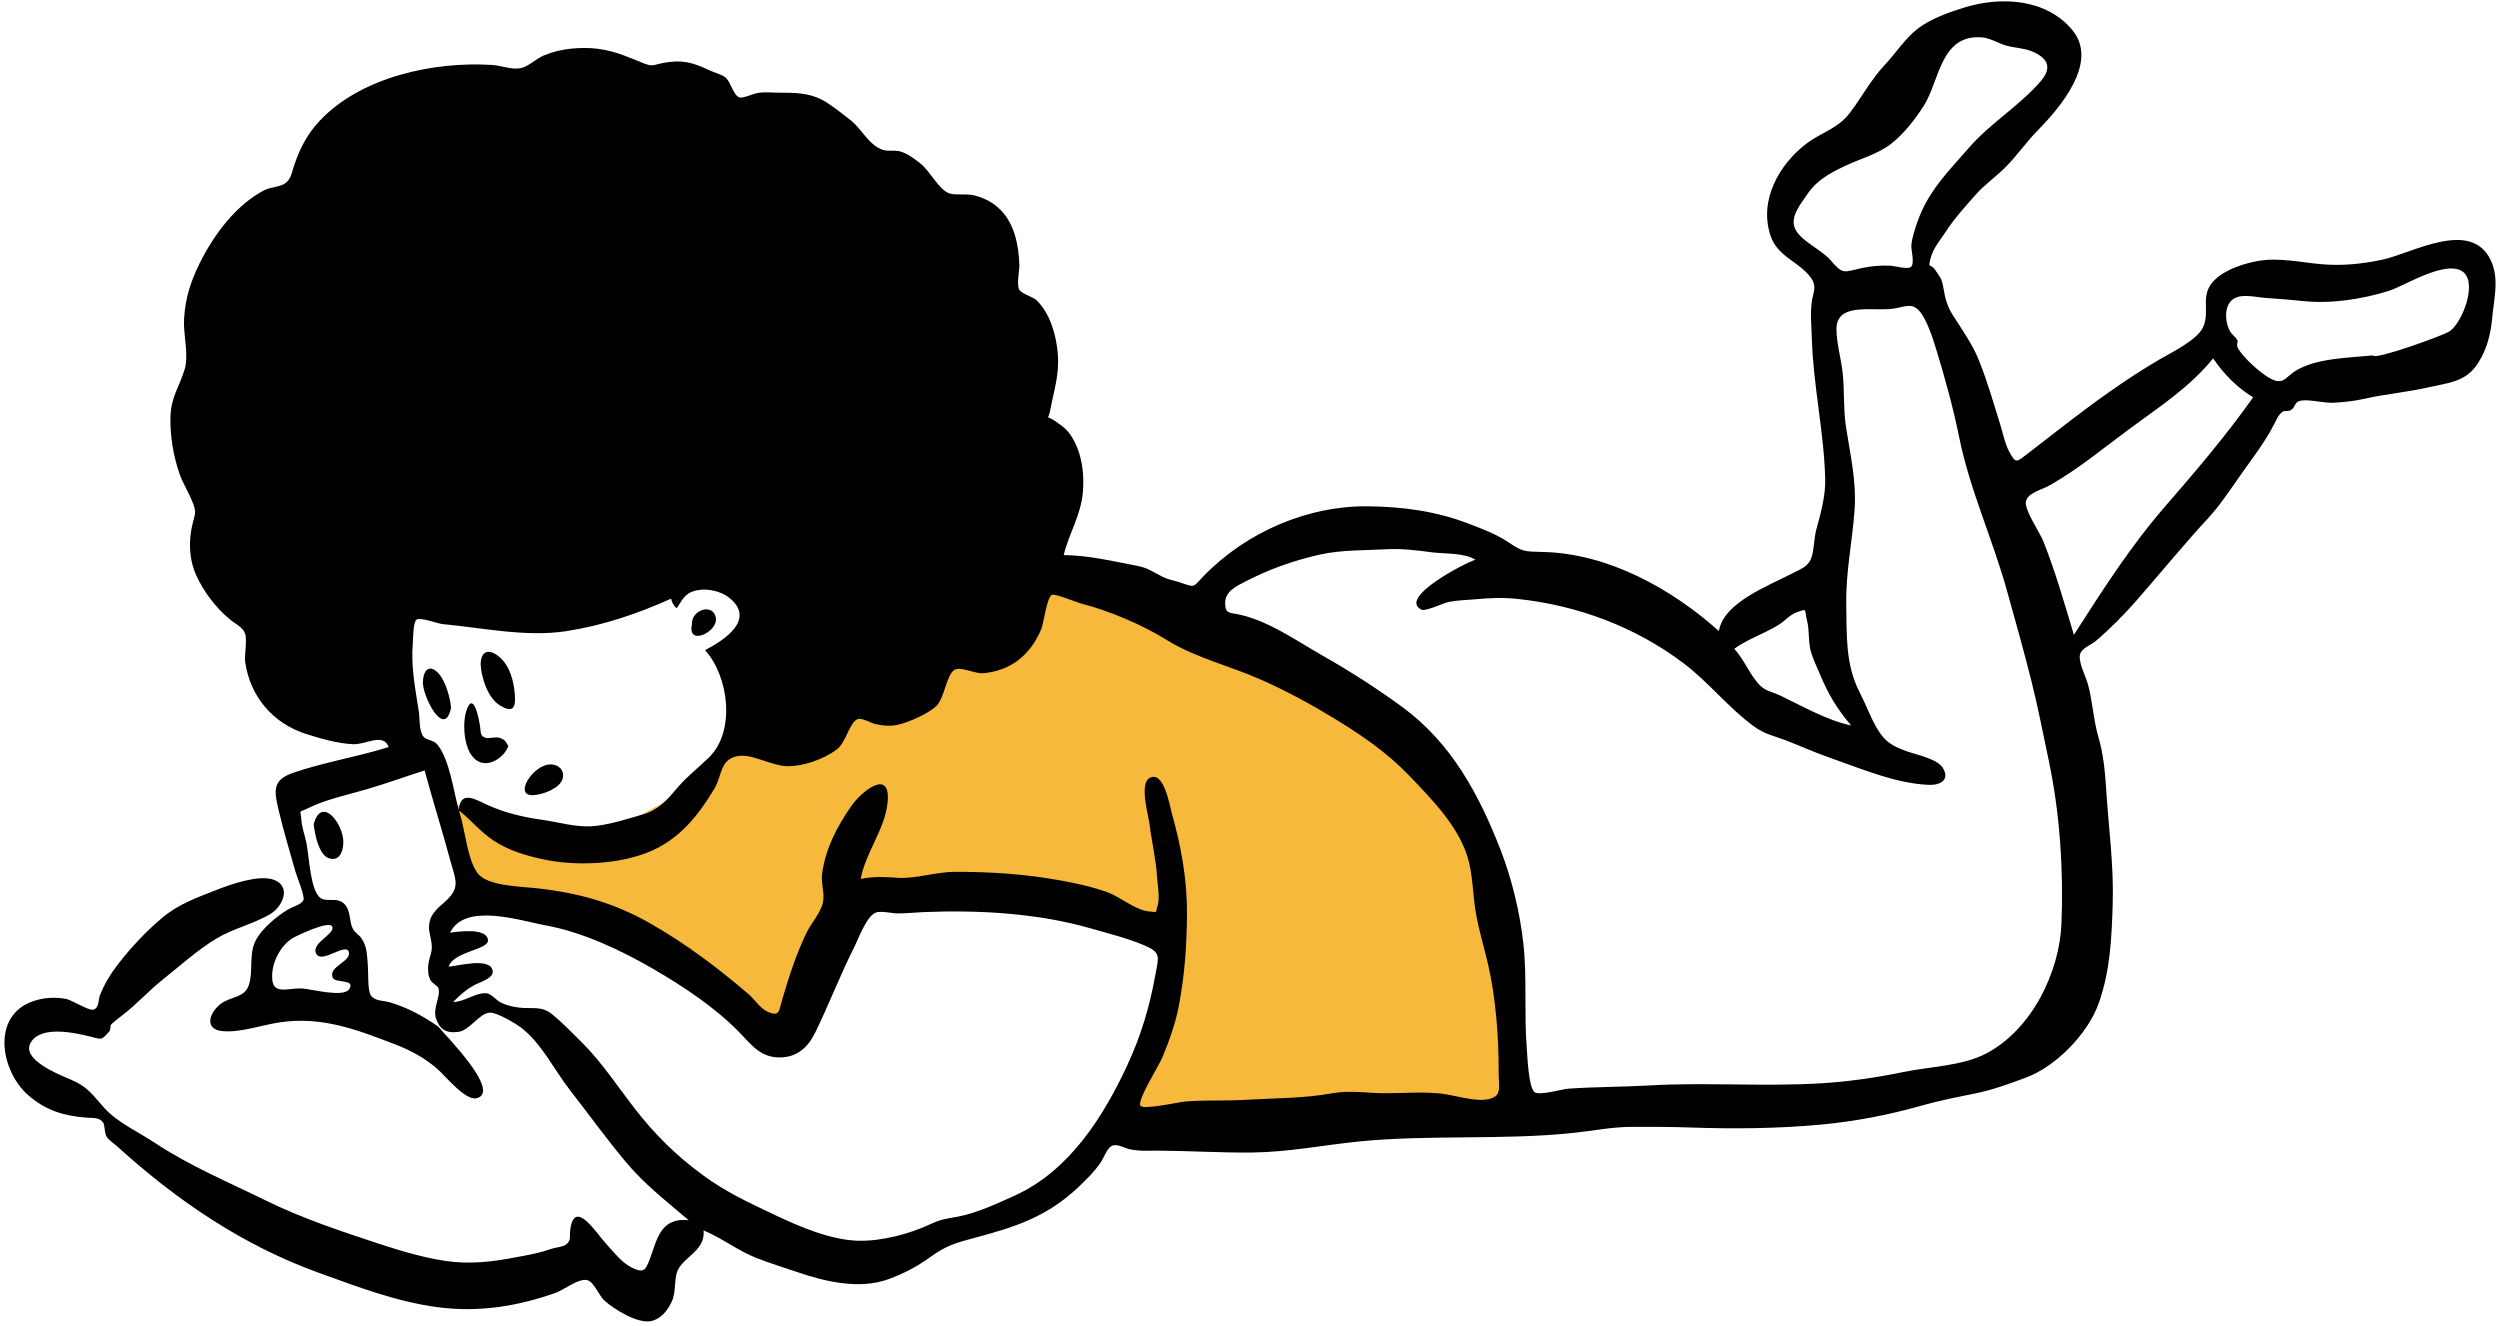 <?xml version="1.0" encoding="UTF-8"?>
<svg width="281px" height="149px" viewBox="0 0 281 149" version="1.1" xmlns="http://www.w3.org/2000/svg" xmlns:xlink="http://www.w3.org/1999/xlink">
    <title>LayingDoodle</title>
    <g id="Justins-workspace" stroke="none" stroke-width="1" fill="none" fill-rule="evenodd">
        <g id="M-Landing" transform="translate(-47, -1780)">
            <g id="LayingDoodle" transform="translate(47.5, 1780)">
                <polyline id="Path" fill="#F6B93B" points="50.909 90.477 51.667 100.036 66.063 103.477 77.05 108.448 85.764 116.095 89.931 112.654 95.235 100.801 101.297 99.654 123.27 101.948 130.847 104.242 128.195 117.242 125.543 126.801 169.49 124.124 167.975 101.948 158.882 81.683 122.891 64.095 95.993 67.537 77.05 88.566 68.715 93.154 53.94 92.389"></polyline>
                <path d="M232.45,3.403 C235.414,7.008 231.048,12.105 228.572,14.621 C227.37,15.842 226.374,17.253 225.2,18.505 C224.039,19.742 222.583,20.715 221.541,21.909 C220.446,23.163 219.184,24.535 218.269,25.946 C217.69,26.839 216.831,27.837 216.543,28.875 C216.13,30.366 216.475,29.504 217.022,30.348 C217.58,31.209 217.768,31.259 217.957,32.459 C218.141,33.626 218.402,34.48 219.032,35.477 C220.07,37.119 221.191,38.662 221.923,40.478 C222.896,42.893 223.584,45.344 224.359,47.828 C224.662,48.797 224.864,49.907 225.352,50.799 C226.045,52.067 226.143,51.961 227.174,51.17 C230.251,48.81 233.364,46.315 236.572,44.065 C238.41,42.776 240.319,41.514 242.259,40.385 C243.59,39.61 246.45,38.231 247.117,36.793 C248,34.886 246.625,33.135 248.518,31.379 C249.751,30.235 251.76,29.601 253.366,29.323 C255.637,28.931 258.144,29.492 260.412,29.695 C262.705,29.9 264.946,29.676 267.195,29.207 C270.636,28.489 277.248,24.513 279.479,29.289 C280.455,31.378 279.795,33.694 279.611,35.836 C279.452,37.702 278.904,39.684 277.742,41.219 C276.414,42.974 274.481,43.066 272.469,43.532 C270.094,44.082 267.657,44.282 265.279,44.819 C264.107,45.083 262.952,45.211 261.749,45.267 C260.678,45.316 259.134,44.882 258.195,45.019 C257.304,45.149 257.608,45.712 256.983,46.102 C256.729,46.26 256.212,46.147 256.053,46.274 C255.618,46.624 255.493,46.929 255.176,47.563 C254.168,49.576 252.644,51.538 251.349,53.383 C250.258,54.936 248.994,56.839 247.711,58.225 C244.99,61.165 242.348,64.404 239.663,67.475 C238.296,69.038 236.658,70.7 235.07,72.044 C234.58,72.459 233.59,72.832 233.34,73.412 C232.982,74.24 233.954,76.062 234.181,76.893 C234.72,78.871 234.793,80.914 235.365,82.862 C235.913,84.725 236.112,86.757 236.233,88.698 C236.508,93.088 237.107,97.251 236.967,101.643 C236.845,105.43 236.706,109.062 235.392,112.781 C234.195,116.165 230.611,119.85 227.278,121.097 C225.294,121.84 223.45,122.515 221.454,122.917 C219.482,123.315 217.404,123.722 215.446,124.282 C211.813,125.32 207.984,126.046 204.211,126.401 C199.383,126.856 194.345,126.9 189.529,126.732 C187.332,126.656 185.075,126.652 182.907,126.658 C180.661,126.665 178.545,127.108 176.3,127.343 C168.376,128.175 160.002,127.507 152.082,128.32 C148.168,128.722 144.26,129.496 140.278,129.542 C136.713,129.583 133.098,129.348 129.612,129.332 C128.506,129.327 127.542,129.415 126.438,129.162 C125.855,129.028 125.036,128.506 124.447,128.807 C123.934,129.069 123.546,130.175 123.227,130.646 C122.531,131.676 121.683,132.504 120.787,133.358 C117.232,136.749 113.709,137.891 109.043,139.133 C106.9,139.704 105.843,140.002 104.044,141.308 C102.579,142.371 101.097,143.135 99.41,143.762 C96.103,144.991 92.202,144.04 89.093,142.974 C87.588,142.457 86.006,141.987 84.468,141.374 C82.374,140.539 80.645,139.152 78.58,138.299 C78.817,140.503 76.428,141.244 75.703,142.725 C75.235,143.682 75.519,145.185 75.019,146.267 C74.556,147.27 73.84,148.219 72.724,148.481 C71.202,148.839 68.482,147.145 67.413,146.157 C66.82,145.608 66.29,144.147 65.564,143.904 C64.616,143.586 62.879,144.989 61.982,145.306 C57.69,146.822 53.34,147.537 48.731,146.933 C44.062,146.321 39.781,144.662 35.402,143.088 C26.826,140.007 19.361,134.935 12.645,128.827 C12.272,128.487 11.729,128.184 11.472,127.739 C11.247,127.35 11.266,126.432 11.119,126.214 C10.682,125.568 10.026,125.682 9.206,125.621 C6.67,125.429 4.656,124.816 2.691,123.116 C-0.402,120.44 -1.547,114.201 3.195,112.544 C4.407,112.12 5.741,112.035 6.994,112.296 C7.511,112.404 9.433,113.57 9.924,113.492 C10.669,113.373 10.524,112.415 10.722,111.902 C11.224,110.604 11.929,109.461 12.78,108.359 C14.195,106.528 15.918,104.687 17.687,103.197 C19.608,101.577 21.724,100.858 24.011,99.961 C25.552,99.357 28.56,98.32 30.192,98.86 C32.318,99.564 31.277,101.889 29.938,102.702 C28.025,103.863 25.729,104.339 23.791,105.515 C21.652,106.812 19.698,108.588 17.74,110.147 C16.165,111.402 14.8,112.95 13.199,114.153 C12.775,114.472 12.082,115.03 11.95,115.206 C11.904,115.267 11.961,115.763 11.751,115.983 C10.82,116.961 11.038,116.851 9.636,116.508 C7.983,116.103 4.038,115.188 2.924,117.239 C1.921,119.084 6.026,120.746 7.373,121.309 C9.352,122.135 9.814,122.964 11.228,124.538 C12.676,126.151 15.081,127.248 16.895,128.45 C20.816,131.049 25.224,132.893 29.423,134.958 C33.509,136.967 37.902,138.413 42.16,139.819 C44.73,140.667 47.811,141.578 50.509,141.839 C53.228,142.103 55.777,141.659 58.444,141.14 C59.511,140.933 60.316,140.774 61.431,140.38 C61.928,140.205 62.739,140.179 63.133,139.872 C63.745,139.397 63.49,139.017 63.599,138.205 C64.072,134.644 66.541,138.619 67.634,139.805 C68.477,140.72 69.307,141.845 70.417,142.425 C71.807,143.151 72.049,142.808 72.505,141.611 C73.358,139.368 73.679,136.82 76.903,137.149 C74.357,134.97 71.931,133.118 69.752,130.499 C67.603,127.916 65.593,125.139 63.531,122.484 C61.841,120.308 60.37,117.304 58.177,115.587 C57.483,115.045 55.375,113.794 54.573,113.821 C53.372,113.86 52.306,115.823 51.013,115.986 C49.584,116.167 48.926,115.668 48.518,114.507 C48.095,113.303 49.107,111.917 48.765,111.041 C48.67,110.797 48.062,110.506 47.874,110.152 C47.591,109.621 47.571,108.922 47.655,108.333 C47.781,107.455 48.092,107.097 48.025,106.214 C47.948,105.187 47.499,104.436 47.853,103.363 C48.224,102.235 49.368,101.617 50.082,100.784 C51.163,99.523 50.611,98.573 50.177,96.953 C49.249,93.488 48.167,90.062 47.225,86.598 C45.059,87.284 42.941,88.061 40.763,88.7 C38.669,89.315 36.077,89.867 34.134,90.837 C32.966,91.42 33.29,90.885 33.377,92.179 C33.432,93.017 33.786,93.954 33.95,94.78 C34.254,96.306 34.386,100.244 35.581,100.974 C36.304,101.415 37.468,100.774 38.263,101.665 C38.933,102.415 38.732,103.506 39.135,104.34 C39.386,104.858 39.87,105.056 40.172,105.532 C40.801,106.528 40.734,107.365 40.845,108.481 C40.915,109.183 40.807,111.288 41.157,111.834 C41.623,112.563 42.546,112.436 43.324,112.663 C45.286,113.235 47.093,114.229 48.759,115.388 C49.624,116.446 55.812,122.641 53.124,123.429 C51.827,123.81 49.53,120.884 48.597,120.089 C47.149,118.857 45.633,118.047 43.867,117.368 C39.559,115.709 35.661,114.218 30.97,114.907 C28.958,115.202 26.515,116.093 24.494,115.897 C22.461,115.7 22.987,113.885 24.259,112.872 C25.396,111.966 26.978,112.221 27.477,110.703 C27.981,109.169 27.44,107.23 28.248,105.693 C28.938,104.381 30.565,103.018 31.821,102.258 C32.368,101.926 33.307,101.695 33.593,101.207 C33.827,100.806 32.861,98.509 32.726,98.031 C32.07,95.692 31.355,93.351 30.799,90.986 C30.284,88.794 30.15,87.659 32.457,86.863 C35.978,85.649 39.669,85.081 43.191,83.965 C42.567,82.337 40.615,83.707 39.214,83.65 C37.497,83.581 35.51,83.015 33.874,82.488 C30.162,81.289 27.636,78.3 27.063,74.446 C26.936,73.6 27.334,71.905 27.026,71.157 C26.736,70.451 25.915,70.107 25.316,69.604 C23.77,68.308 22.4,66.528 21.567,64.686 C20.731,62.84 20.672,60.766 21.158,58.817 C21.426,57.744 21.577,57.596 21.199,56.581 C20.761,55.407 20.046,54.361 19.643,53.155 C18.981,51.178 18.62,49.047 18.656,46.96 C18.697,44.619 19.636,43.568 20.258,41.504 C20.748,39.874 20.079,37.622 20.191,35.814 C20.334,33.5 20.926,31.641 21.948,29.582 C23.518,26.417 26.004,23.025 29.24,21.366 C29.88,21.038 30.932,21.019 31.504,20.637 C32.214,20.163 32.27,19.465 32.548,18.634 C33.211,16.654 34.04,15.05 35.474,13.536 C40.126,8.627 48.279,6.888 54.817,7.302 C55.991,7.377 57.11,7.933 58.223,7.606 C58.994,7.38 59.811,6.576 60.606,6.243 C61.611,5.822 62.619,5.575 63.702,5.468 C65.839,5.254 67.578,5.48 69.548,6.202 C70.292,6.475 71.004,6.773 71.737,7.069 C72.895,7.537 72.829,7.314 73.917,7.097 C76.087,6.665 77.333,6.985 79.255,7.911 C79.768,8.158 80.578,8.341 81.018,8.687 C81.642,9.176 81.896,10.665 82.59,10.943 C82.975,11.097 84.166,10.529 84.662,10.449 C85.538,10.305 86.396,10.431 87.267,10.422 C88.81,10.405 90.441,10.463 91.851,11.193 C92.912,11.742 94.189,12.803 95.103,13.509 C96.367,14.486 97.157,16.333 98.736,16.844 C99.354,17.045 100.023,16.842 100.655,17.013 C101.477,17.235 102.268,17.832 102.934,18.358 C104.081,19.264 105.05,21.37 106.218,21.738 C106.998,21.984 108.209,21.728 109.101,21.982 C110.221,22.302 111.148,22.765 111.978,23.612 C113.561,25.229 114.008,27.618 114.076,29.81 C114.094,30.401 113.73,32.067 114.084,32.592 C114.398,33.057 115.581,33.325 116.063,33.803 C117.57,35.295 118.25,37.782 118.402,39.827 C118.577,42.16 117.975,43.805 117.56,46.037 C117.302,47.429 116.968,46.537 118.142,47.357 C118.948,47.92 119.504,48.313 120.027,49.197 C121.119,51.044 121.394,53.221 121.214,55.326 C120.988,57.953 119.657,59.91 119.059,62.395 C121.817,62.395 124.788,63.125 127.483,63.634 C128.477,63.821 129.247,64.368 130.129,64.807 C130.891,65.185 131.459,65.229 132.178,65.48 C133.916,66.087 133.58,65.986 134.79,64.744 C139.609,59.798 146.468,56.811 153.385,56.909 C157.244,56.962 160.976,57.472 164.583,58.862 C166.078,59.437 167.74,60.058 169.066,60.962 C170.602,62.008 170.831,61.996 172.862,62.039 C180.217,62.191 187.354,66.144 192.707,70.935 C193.185,67.721 198.401,65.794 200.927,64.462 C201.79,64.007 202.583,63.77 203.008,62.917 C203.405,62.119 203.382,60.478 203.648,59.538 C204.135,57.811 204.699,55.699 204.655,53.879 C204.528,48.608 203.31,43.361 203.152,38.078 C203.112,36.752 202.961,35.263 203.138,33.949 C203.28,32.89 203.762,32.23 203.068,31.251 C201.751,29.391 199.321,28.926 198.504,26.478 C197.187,22.532 199.449,18.497 202.537,16.15 C204.315,14.799 206.052,14.513 207.477,12.619 C208.76,10.913 209.845,8.895 211.308,7.343 C212.535,6.043 213.652,4.3 215.058,3.218 C216.499,2.108 218.616,1.358 220.337,0.831 C224.469,-0.435 229.543,-0.133 232.45,3.403 Z M103.293,102.521 C102.332,102.562 101.365,102.671 100.401,102.669 C99.816,102.669 98.454,102.352 97.927,102.575 C96.872,103.022 96.018,105.466 95.525,106.441 C93.928,109.603 92.671,112.918 91.113,116.093 C90.302,117.744 89.092,118.829 87.18,118.856 C85.038,118.886 84.029,117.512 82.67,116.102 C79.958,113.291 76.309,110.874 72.943,108.918 C69.308,106.807 64.973,104.76 60.834,104.014 C58.078,103.518 51.763,101.377 50.086,104.836 C50.943,104.721 54.214,104.221 54.352,105.671 C54.457,106.76 50.433,106.946 49.936,108.652 C50.988,108.57 54.62,107.556 54.875,109.12 C55.011,109.952 53.493,110.371 52.959,110.652 C51.902,111.208 51.265,111.786 50.432,112.623 C51.717,112.623 52.983,111.531 54.203,111.645 C54.706,111.692 55.311,112.445 55.769,112.675 C56.419,113 57.119,113.162 57.836,113.251 C59.395,113.444 60.338,113.004 61.582,114.02 C62.698,114.932 63.858,116.137 64.886,117.152 C67.081,119.321 68.887,122.072 70.77,124.509 C73.095,127.516 75.508,129.904 78.6,132.157 C81.117,133.991 83.668,135.178 86.52,136.528 C89.318,137.852 92.836,139.388 96.01,139.461 C98.542,139.519 101.706,138.707 104.01,137.625 C105.35,136.997 105.838,136.997 107.178,136.748 C109.26,136.362 111.669,135.244 113.595,134.367 C119.645,131.613 123.479,125.61 126.207,119.734 C127.76,116.39 128.73,113.123 129.377,109.505 C129.729,107.533 130.036,107.071 128.117,106.256 C126.179,105.433 124.084,104.924 122.067,104.342 C116.149,102.637 109.404,102.261 103.293,102.521 Z M117.749,66.855 C117.146,67.127 116.825,70.031 116.553,70.678 C115.344,73.566 113.2,75.368 110.054,75.668 C109.078,75.762 107.485,74.872 106.786,75.293 C105.849,75.856 105.679,78.548 104.671,79.431 C103.743,80.244 101.809,81.104 100.619,81.416 C99.699,81.658 98.788,81.591 97.872,81.379 C97.35,81.258 96.353,80.612 95.842,80.855 C94.971,81.271 94.56,83.481 93.566,84.231 C92.112,85.327 89.804,86.139 88.024,86.119 C86.189,86.098 83.977,84.647 82.343,84.994 C80.403,85.406 80.658,87.212 79.811,88.623 C78.012,91.62 75.969,94.202 72.735,95.633 C69.238,97.181 64.225,97.378 60.556,96.59 C58.562,96.162 56.561,95.557 54.878,94.413 C53.537,93.502 52.531,92.288 51.289,91.258 L51.086,91.094 L51.096,91.13 C51.124,91.226 51.152,91.32 51.18,91.411 C51.772,93.297 52.034,96.645 53.209,98.184 C54.26,99.561 57.911,99.638 59.669,99.824 C64.378,100.32 68.429,101.424 72.583,103.788 C76.56,106.051 80.192,108.789 83.635,111.741 C84.343,112.347 84.908,113.318 85.763,113.709 C87.161,114.345 87.048,113.602 87.417,112.357 C88.175,109.803 88.979,107.281 90.135,104.874 C90.629,103.842 91.755,102.564 91.996,101.468 C92.227,100.417 91.752,99.27 91.914,98.141 C92.321,95.29 93.607,92.859 95.22,90.553 C96.339,88.953 99.687,86.228 99.26,90.256 C98.944,93.231 96.773,95.866 96.239,98.788 C97.885,98.481 98.918,98.571 100.399,98.665 C102.421,98.793 104.719,98.001 106.803,97.994 C110.798,97.982 114.733,98.242 118.66,98.955 C120.478,99.285 122.21,99.658 123.963,100.281 C125.341,100.77 127.173,102.328 128.64,102.447 C129.704,102.533 129.333,102.673 129.623,101.764 C129.892,100.921 129.603,99.405 129.549,98.52 C129.427,96.519 128.948,94.572 128.699,92.584 C128.593,91.731 127.575,88.175 128.649,87.486 C130.292,86.431 130.978,90.569 131.187,91.31 C132.259,95.11 132.948,98.853 132.916,102.826 C132.888,106.261 132.66,109.564 132.018,112.979 C131.638,114.997 130.942,116.934 130.161,118.826 C129.749,119.823 127.335,123.6 127.671,124.265 C127.94,124.799 132.042,123.87 132.673,123.816 C134.918,123.624 137.169,123.758 139.417,123.624 C142.739,123.427 146.086,123.467 149.267,122.881 C151.164,122.531 153.177,122.866 155.073,122.878 C157.163,122.892 159.183,122.698 161.287,122.898 C162.885,123.049 165.282,123.893 166.824,123.542 C168.402,123.183 167.936,122.127 167.947,120.519 C167.972,116.635 167.627,112.165 166.76,108.388 C166.303,106.397 165.688,104.47 165.36,102.446 C165.031,100.421 165.048,98.232 164.438,96.271 C163.355,92.792 160.379,89.772 157.913,87.201 C155.376,84.555 152.553,82.634 149.441,80.737 C146.795,79.124 143.999,77.61 141.133,76.349 C137.692,74.834 133.786,73.901 130.597,71.907 C127.944,70.249 124.106,68.613 121.045,67.845 C120.561,67.723 118.092,66.701 117.749,66.855 Z M212.253,34.7 C210.046,35.011 205.919,33.932 205.921,36.977 C205.922,38.648 206.476,40.399 206.633,42.071 C206.818,44.043 206.69,46.028 206.99,47.992 C207.477,51.172 208.19,54.109 207.951,57.377 C207.691,60.929 206.951,64.341 207.02,67.944 C207.085,71.372 206.901,74.678 208.529,77.824 C209.216,79.152 209.773,80.713 210.529,81.956 C211.415,83.412 212.182,83.839 213.765,84.425 C214.757,84.793 217.198,85.271 217.84,86.261 C218.768,87.69 217.529,88.268 216.31,88.219 C212.543,88.07 208.675,86.388 205.144,85.159 C203.482,84.581 201.883,83.853 200.25,83.222 C198.945,82.717 197.881,82.543 196.694,81.683 C193.802,79.586 191.57,76.688 188.718,74.538 C183.323,70.469 176.854,68.04 170.077,67.319 C168.334,67.134 166.984,67.217 165.238,67.365 C164.271,67.447 163.315,67.473 162.358,67.651 C161.806,67.754 159.728,68.742 159.296,68.536 C156.493,67.203 164.431,63.143 165.324,62.921 C164.196,62.126 161.853,62.263 160.5,62.086 C158.773,61.86 157.094,61.64 155.35,61.735 C152.911,61.869 150.317,61.796 147.924,62.323 C144.925,62.983 142.086,63.996 139.376,65.417 C138.471,65.891 137.199,66.468 137.207,67.79 C137.215,69.033 137.71,68.829 138.919,69.104 C142.176,69.846 145.19,72.006 148.092,73.652 C151.178,75.402 154.251,77.367 157.114,79.464 C162.603,83.483 165.735,89.265 168.173,95.551 C169.434,98.802 170.348,102.598 170.728,106.063 C171.15,109.918 170.798,113.795 171.099,117.645 C171.17,118.555 171.292,122.187 171.978,122.753 C172.498,123.182 175.082,122.415 175.81,122.364 C178.854,122.155 181.917,122.175 184.904,122.003 C191.215,121.639 197.686,122.147 204.055,121.772 C207.259,121.584 210.361,121.133 213.503,120.486 C216.423,119.885 220.063,119.813 222.726,118.424 C227.855,115.751 230.981,109.305 231.206,103.848 C231.45,97.932 231.046,91.494 229.804,85.601 C229.153,82.51 228.589,79.569 227.823,76.515 C226.965,73.097 226.003,69.693 225.061,66.316 C223.44,60.503 220.917,55.088 219.709,49.131 C219.044,45.854 218.103,42.428 217.12,39.23 C216.758,38.051 216.044,35.812 215.201,34.916 C214.315,33.976 213.571,34.515 212.253,34.7 Z M32.32,105.49 C30.99,106.341 30.031,108.255 30.092,109.833 C30.092,111.915 31.82,111.028 33.448,111.104 C34.439,111.15 38.104,112.167 38.749,111.185 C39.518,110.012 37.204,110.536 36.911,109.906 C36.319,108.634 39.034,108.097 38.703,106.994 C38.371,105.891 35.612,108.436 35.02,107.155 C34.473,105.97 37.26,104.945 36.832,104.129 C36.469,103.437 32.789,105.189 32.32,105.49 Z M38.093,94.639 C38.086,95.526 37.78,96.707 36.677,96.526 C35.3,96.3 34.882,93.654 34.757,92.653 C35.639,89.356 38.107,92.617 38.093,94.639 Z M78.083,66.308 C76.49,66.558 76.311,67.271 75.566,68.366 C75.226,68.095 75.016,67.736 74.935,67.288 C71.17,68.985 67.253,70.311 63.169,70.938 C58.619,71.638 53.873,70.579 49.25,70.148 C48.651,70.093 46.815,69.353 46.327,69.646 C45.924,69.89 45.931,71.931 45.898,72.326 C45.673,75.016 46.186,77.392 46.581,80.025 C46.686,80.726 46.582,82.244 47.134,82.842 C47.523,83.262 48.214,83.109 48.706,83.744 C50.031,85.457 50.445,88.775 51.055,90.984 L51.07,91.038 L51.073,90.999 C51.262,88.746 53.022,89.903 54.331,90.494 C56.299,91.382 58.362,91.857 60.491,92.155 C62.203,92.395 64.146,92.97 65.902,92.878 C67.747,92.782 70.016,92.051 71.812,91.525 C73.514,91.027 74.452,89.949 75.627,88.561 C76.749,87.236 77.97,86.328 79.18,85.145 C82.23,82.165 81.395,75.991 78.746,73.075 C80.89,71.974 84.607,69.554 81.347,67.099 C80.504,66.465 79.099,66.149 78.083,66.308 Z M51.07,91.038 L51.067,91.079 L51.067,91.079 L51.086,91.094 L51.07,91.038 Z M61.515,85.923 C62.36,85.987 62.967,86.623 62.745,87.499 C62.464,88.607 60.54,89.301 59.578,89.362 C57.028,89.667 59.44,85.766 61.515,85.923 Z M53.463,81.662 C53.554,82.305 53.464,82.705 54.021,82.914 C54.447,83.074 55.251,82.745 55.775,82.967 C56.298,83.189 56.314,83.324 56.635,83.845 C56.272,84.983 54.604,86.27 53.266,85.585 C51.603,84.735 51.448,81.379 51.904,79.947 C52.677,77.519 53.327,80.703 53.463,81.662 Z M201.391,68.845 C200.697,69.098 200.085,69.813 199.464,70.202 C197.813,71.238 196.007,71.788 194.426,72.922 C195.555,74.141 196.147,75.794 197.249,76.968 C197.94,77.702 198.779,77.784 199.609,78.182 C202.035,79.347 204.89,80.985 207.569,81.542 C206,79.705 205.005,78.043 204.073,75.812 C203.74,75.013 203.322,74.169 203.073,73.341 C202.715,72.154 202.908,70.897 202.605,69.726 C202.278,68.461 202.728,68.359 201.391,68.845 Z M48.887,75.799 C49.592,76.632 50.134,78.51 50.194,79.574 C49.45,83.141 46.959,78.22 47.034,76.623 C47.105,75.15 47.878,74.608 48.887,75.799 Z M55.637,73.847 C56.846,74.879 57.24,76.602 57.366,78.026 C57.502,79.569 57.15,80.226 55.614,79.234 C54.269,78.365 53.596,76.052 53.526,74.697 C53.526,73.153 54.465,72.847 55.637,73.847 Z M79.959,69.429 C80.261,71.04 76.696,72.695 77.278,70.173 C77.162,68.564 79.638,67.723 79.959,69.429 Z M248.258,40.283 C245.566,43.572 242.306,45.66 238.937,48.145 C235.952,50.347 233.111,52.726 229.88,54.553 C228.931,55.09 227.377,55.403 227.206,56.4 C227.045,57.338 228.784,59.856 229.186,60.873 C230.543,64.301 231.544,67.82 232.605,71.358 C235.767,66.426 238.957,61.412 242.833,56.953 C246.253,53.018 249.762,48.9 252.752,44.659 C250.942,43.556 249.443,42.035 248.258,40.283 Z M267.993,32.698 C264.995,33.635 261.541,34.163 258.416,33.844 C256.999,33.699 255.604,33.578 254.173,33.49 C253.103,33.424 251.292,32.901 250.371,33.727 C249.499,34.507 249.604,36.061 250.048,37.031 C250.335,37.659 250.733,37.76 250.993,38.28 C251.077,38.447 250.829,38.736 251.044,39.13 C251.637,40.213 253.653,42.022 254.739,42.574 C256.133,43.282 256.341,42.459 257.428,41.745 C259.715,40.245 263.557,40.217 266.237,39.947 C266.291,40.524 274.057,37.751 274.823,37.242 C276.256,36.291 277.936,31.912 276.411,30.614 C274.57,29.047 269.774,32.14 267.993,32.698 Z M215.772,11.824 C214.828,13.329 213.573,14.945 212.178,16.071 C210.604,17.343 208.56,17.837 206.76,18.707 C205.129,19.495 203.68,20.284 202.662,21.804 C201.958,22.856 200.668,24.331 201.256,25.686 C201.858,27.073 204.23,28.045 205.26,29.25 C206.678,30.909 206.68,30.583 208.805,30.125 C209.866,29.895 210.874,29.824 211.959,29.862 C212.398,29.877 213.879,30.307 214.268,30.019 C214.766,29.649 214.277,28.113 214.34,27.515 C214.436,26.606 214.759,25.667 215.065,24.81 C216.279,21.407 218.587,19.163 220.831,16.582 C223.238,13.813 226.537,11.87 228.909,9.088 C230.219,7.552 229.623,6.467 227.825,5.747 C226.912,5.382 225.842,5.384 224.904,5.093 C223.935,4.792 223.072,4.199 222.033,4.187 C217.62,4.01 217.479,9.101 215.772,11.824 Z" id="Shape" fill="#000000"></path>
            </g>
        </g>
    </g>
</svg>